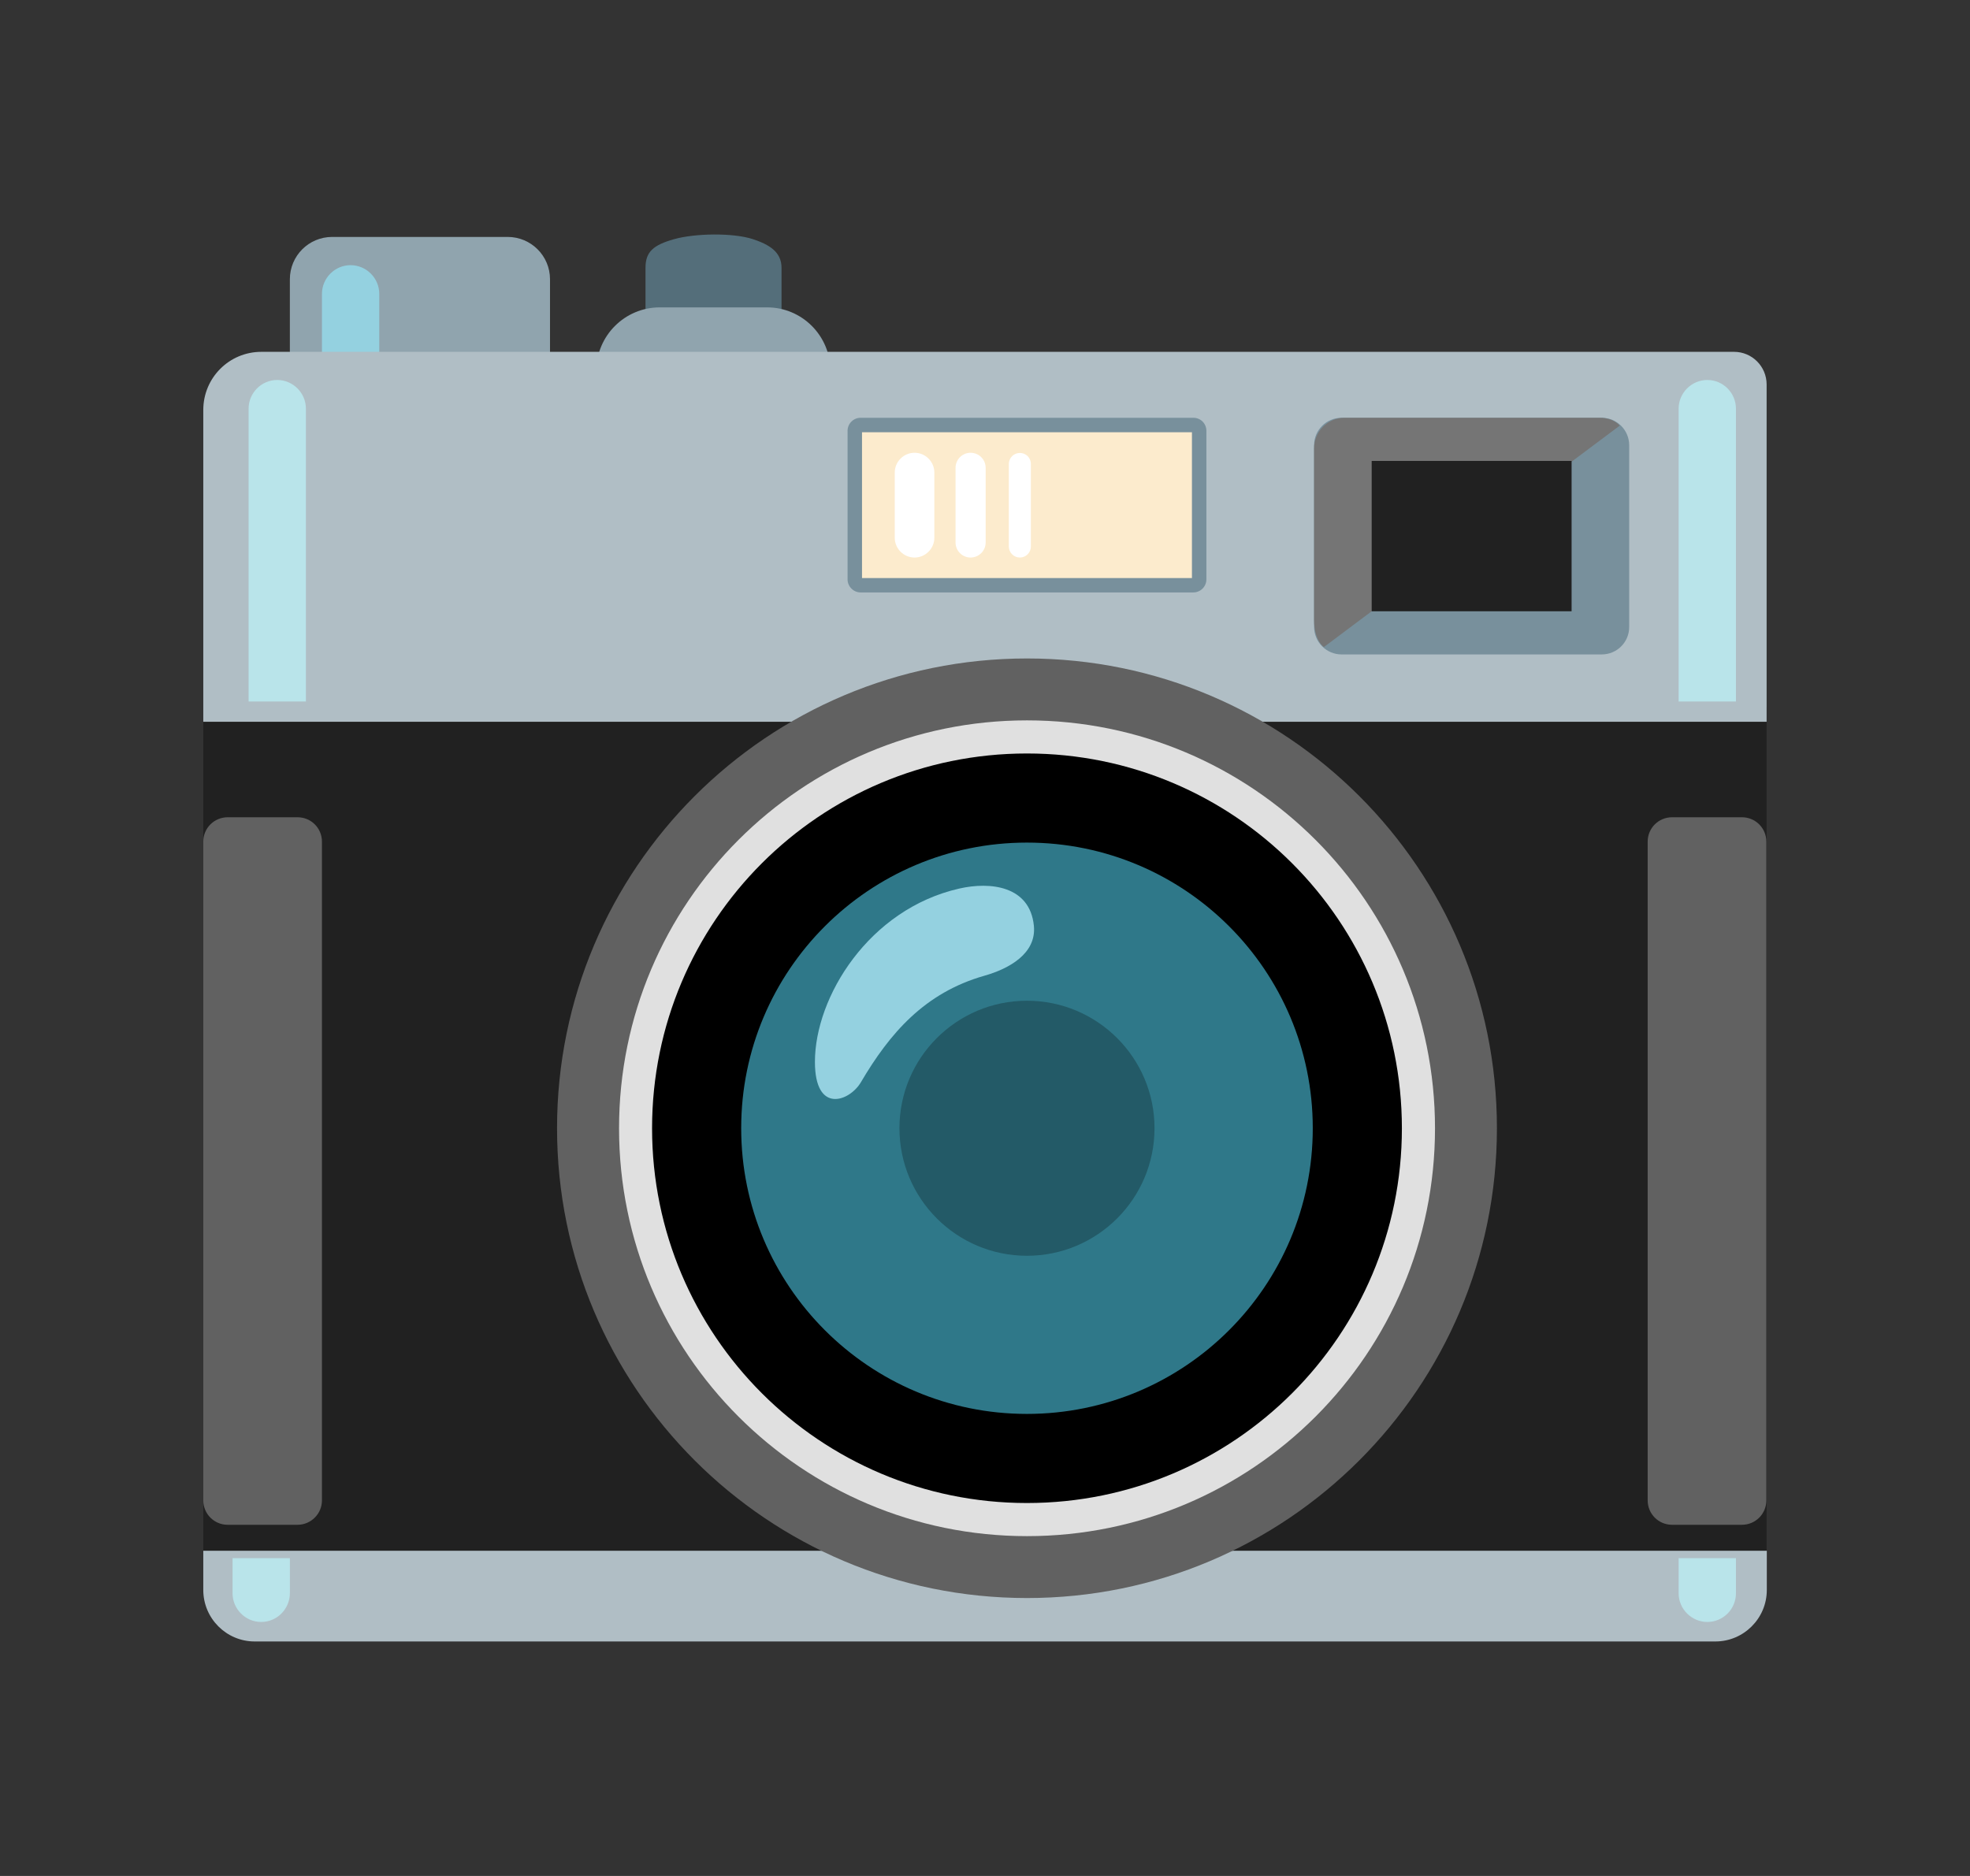 <svg width="21" height="20" viewBox="0 0 21 20" fill="none" xmlns="http://www.w3.org/2000/svg">
<rect x="0" y="0" width="21" height="20" fill="#333333" stroke="none"/>
<path d="M5.412 4.533H3.541C3.291 4.533 3.09 4.331 3.09 4.082V2.977C3.09 2.728 3.291 2.526 3.541 2.526H5.412C5.661 2.526 5.863 2.728 5.863 2.977V4.082C5.862 4.202 5.815 4.316 5.73 4.401C5.646 4.485 5.531 4.533 5.412 4.533Z" fill="#90A4AE"/>
<path d="M4.043 4.724H3.432V3.133C3.432 2.965 3.569 2.827 3.737 2.827C3.905 2.827 4.043 2.965 4.043 3.133V4.724Z" fill="#94D1E0"/>
<path d="M8.027 4.002H7.185C7.017 4.002 6.881 3.866 6.881 3.698V2.855C6.881 2.686 6.962 2.613 7.185 2.55C7.408 2.487 7.814 2.48 8.027 2.55C8.201 2.608 8.331 2.686 8.331 2.855V3.698C8.331 3.866 8.193 4.002 8.027 4.002Z" fill="#546E7A"/>
<path d="M2.167 7.537H18.832V16.741H2.167V7.537Z" fill="#212121"/>
<path d="M2.167 16.533V16.951C2.167 17.254 2.413 17.5 2.715 17.5H18.285C18.588 17.5 18.834 17.254 18.834 16.951V16.533H2.167Z" fill="#B0BEC5"/>
<path d="M8.177 4.729H7.033C6.66 4.729 6.357 4.426 6.357 4.053V3.953C6.357 3.58 6.66 3.277 7.033 3.277H8.177C8.55 3.277 8.852 3.58 8.852 3.953V4.053C8.852 4.142 8.835 4.23 8.801 4.312C8.767 4.394 8.717 4.469 8.655 4.531C8.592 4.594 8.518 4.644 8.435 4.678C8.353 4.712 8.266 4.729 8.177 4.729Z" fill="#90A4AE"/>
<path d="M18.485 3.751H2.786C2.443 3.751 2.167 4.028 2.167 4.371V7.695H18.832V4.099C18.832 3.906 18.676 3.751 18.485 3.751Z" fill="#B0BEC5"/>
<path d="M17.074 6.977H14.301C14.223 6.977 14.149 6.946 14.094 6.891C14.039 6.836 14.008 6.761 14.008 6.683V4.747C14.008 4.585 14.139 4.454 14.301 4.454H17.074C17.236 4.454 17.367 4.585 17.367 4.747V6.685C17.367 6.846 17.237 6.977 17.074 6.977Z" fill="#78909C"/>
<path d="M14.008 6.61V4.78C14.008 4.599 14.153 4.454 14.333 4.454H17.051C17.204 4.454 17.266 4.538 17.266 4.538L14.113 6.898C14.113 6.898 14.008 6.833 14.008 6.61Z" fill="#757575"/>
<path d="M14.622 4.914H16.753V6.517H14.622V4.914Z" fill="#212121"/>
<path d="M3.172 16.256H2.427C2.283 16.256 2.167 16.14 2.167 15.996V8.973C2.167 8.829 2.283 8.713 2.427 8.713H3.172C3.316 8.713 3.432 8.829 3.432 8.973V15.996C3.432 16.14 3.314 16.256 3.172 16.256ZM18.569 16.256H17.824C17.68 16.256 17.564 16.14 17.564 15.996V8.973C17.564 8.829 17.68 8.713 17.824 8.713H18.569C18.713 8.713 18.829 8.829 18.829 8.973V15.996C18.829 16.14 18.713 16.256 18.569 16.256Z" fill="#616161"/>
<path d="M2.784 17.292C2.616 17.292 2.479 17.154 2.479 16.986V16.612H3.09V16.986C3.09 17.067 3.057 17.145 3 17.202C2.943 17.26 2.865 17.292 2.784 17.292ZM18.505 7.479H17.894V4.357C17.894 4.189 18.032 4.051 18.2 4.051C18.368 4.051 18.505 4.189 18.505 4.357V7.479ZM3.261 7.479H2.65V4.357C2.65 4.189 2.787 4.051 2.955 4.051C3.123 4.051 3.261 4.189 3.261 4.357V7.479ZM18.2 17.292C18.032 17.292 17.894 17.154 17.894 16.986V16.612H18.505V16.986C18.505 17.067 18.473 17.145 18.416 17.202C18.358 17.26 18.281 17.292 18.2 17.292Z" fill="#B9E4EA"/>
<path d="M9.174 6.24C9.14 6.24 9.111 6.212 9.111 6.177V4.593C9.111 4.559 9.139 4.53 9.174 4.53H12.721C12.755 4.53 12.784 4.558 12.784 4.593V6.177C12.784 6.21 12.756 6.24 12.721 6.24H9.174Z" fill="#FCEBCD"/>
<path d="M12.706 4.608V6.163H9.189V4.608H12.706ZM12.721 4.454H9.174C9.098 4.454 9.035 4.516 9.035 4.593V6.177C9.035 6.253 9.098 6.316 9.174 6.316H12.721C12.798 6.316 12.86 6.253 12.86 6.177V4.593C12.86 4.516 12.799 4.454 12.721 4.454Z" fill="#78909C"/>
<path d="M9.749 5.944C9.633 5.944 9.538 5.849 9.538 5.733V5.038C9.538 4.922 9.633 4.827 9.749 4.827C9.865 4.827 9.96 4.922 9.96 5.038V5.733C9.96 5.849 9.865 5.944 9.749 5.944ZM10.346 5.944C10.258 5.944 10.186 5.872 10.186 5.784V4.988C10.186 4.945 10.203 4.904 10.233 4.874C10.263 4.844 10.304 4.827 10.346 4.827C10.389 4.827 10.43 4.844 10.46 4.874C10.49 4.904 10.507 4.945 10.507 4.988V5.784C10.507 5.872 10.435 5.944 10.346 5.944ZM10.872 5.944C10.841 5.944 10.811 5.932 10.789 5.91C10.767 5.888 10.754 5.858 10.754 5.826V4.946C10.754 4.915 10.767 4.885 10.789 4.863C10.811 4.841 10.841 4.829 10.872 4.829C10.903 4.829 10.933 4.841 10.955 4.863C10.977 4.885 10.989 4.915 10.989 4.946V5.826C10.989 5.891 10.937 5.944 10.872 5.944Z" fill="white"/>
<path d="M10.947 15.149C12.663 15.149 14.053 13.757 14.053 12.038C14.053 10.32 12.663 8.927 10.947 8.927C9.232 8.927 7.842 10.32 7.842 12.038C7.842 13.757 9.232 15.149 10.947 15.149Z" fill="#2F7889"/>
<path d="M10.948 17.037C13.714 17.037 15.957 14.794 15.957 12.028C15.957 9.262 13.714 7.02 10.948 7.02C8.181 7.02 5.938 9.262 5.938 12.028C5.938 14.794 8.181 17.037 10.948 17.037Z" fill="#616161"/>
<path d="M10.948 16.377C13.35 16.377 15.297 14.43 15.297 12.029C15.297 9.627 13.35 7.68 10.948 7.68C8.546 7.68 6.599 9.627 6.599 12.029C6.599 14.43 8.546 16.377 10.948 16.377Z" fill="#E0E0E0"/>
<path d="M10.947 16.024C13.155 16.024 14.944 14.235 14.944 12.029C14.944 9.822 13.155 8.033 10.947 8.033C8.74 8.033 6.951 9.822 6.951 12.029C6.951 14.235 8.74 16.024 10.947 16.024Z" fill="black"/>
<path d="M10.947 15.074C12.63 15.074 13.994 13.71 13.994 12.028C13.994 10.346 12.63 8.983 10.947 8.983C9.265 8.983 7.901 10.346 7.901 12.028C7.901 13.71 9.265 15.074 10.947 15.074Z" fill="#2F7889"/>
<path d="M10.226 9.473C9.262 9.692 8.687 10.629 8.687 11.321C8.687 11.882 9.058 11.741 9.177 11.538C9.484 11.017 9.855 10.584 10.495 10.402C10.752 10.329 11.051 10.168 11.021 9.869C10.978 9.443 10.555 9.398 10.226 9.473Z" fill="#94D1E0"/>
<path opacity="0.25" d="M10.947 13.388C11.698 13.388 12.307 12.779 12.307 12.028C12.307 11.278 11.698 10.669 10.947 10.669C10.197 10.669 9.588 11.278 9.588 12.028C9.588 12.779 10.197 13.388 10.947 13.388Z" fill="black"/>
</svg>
